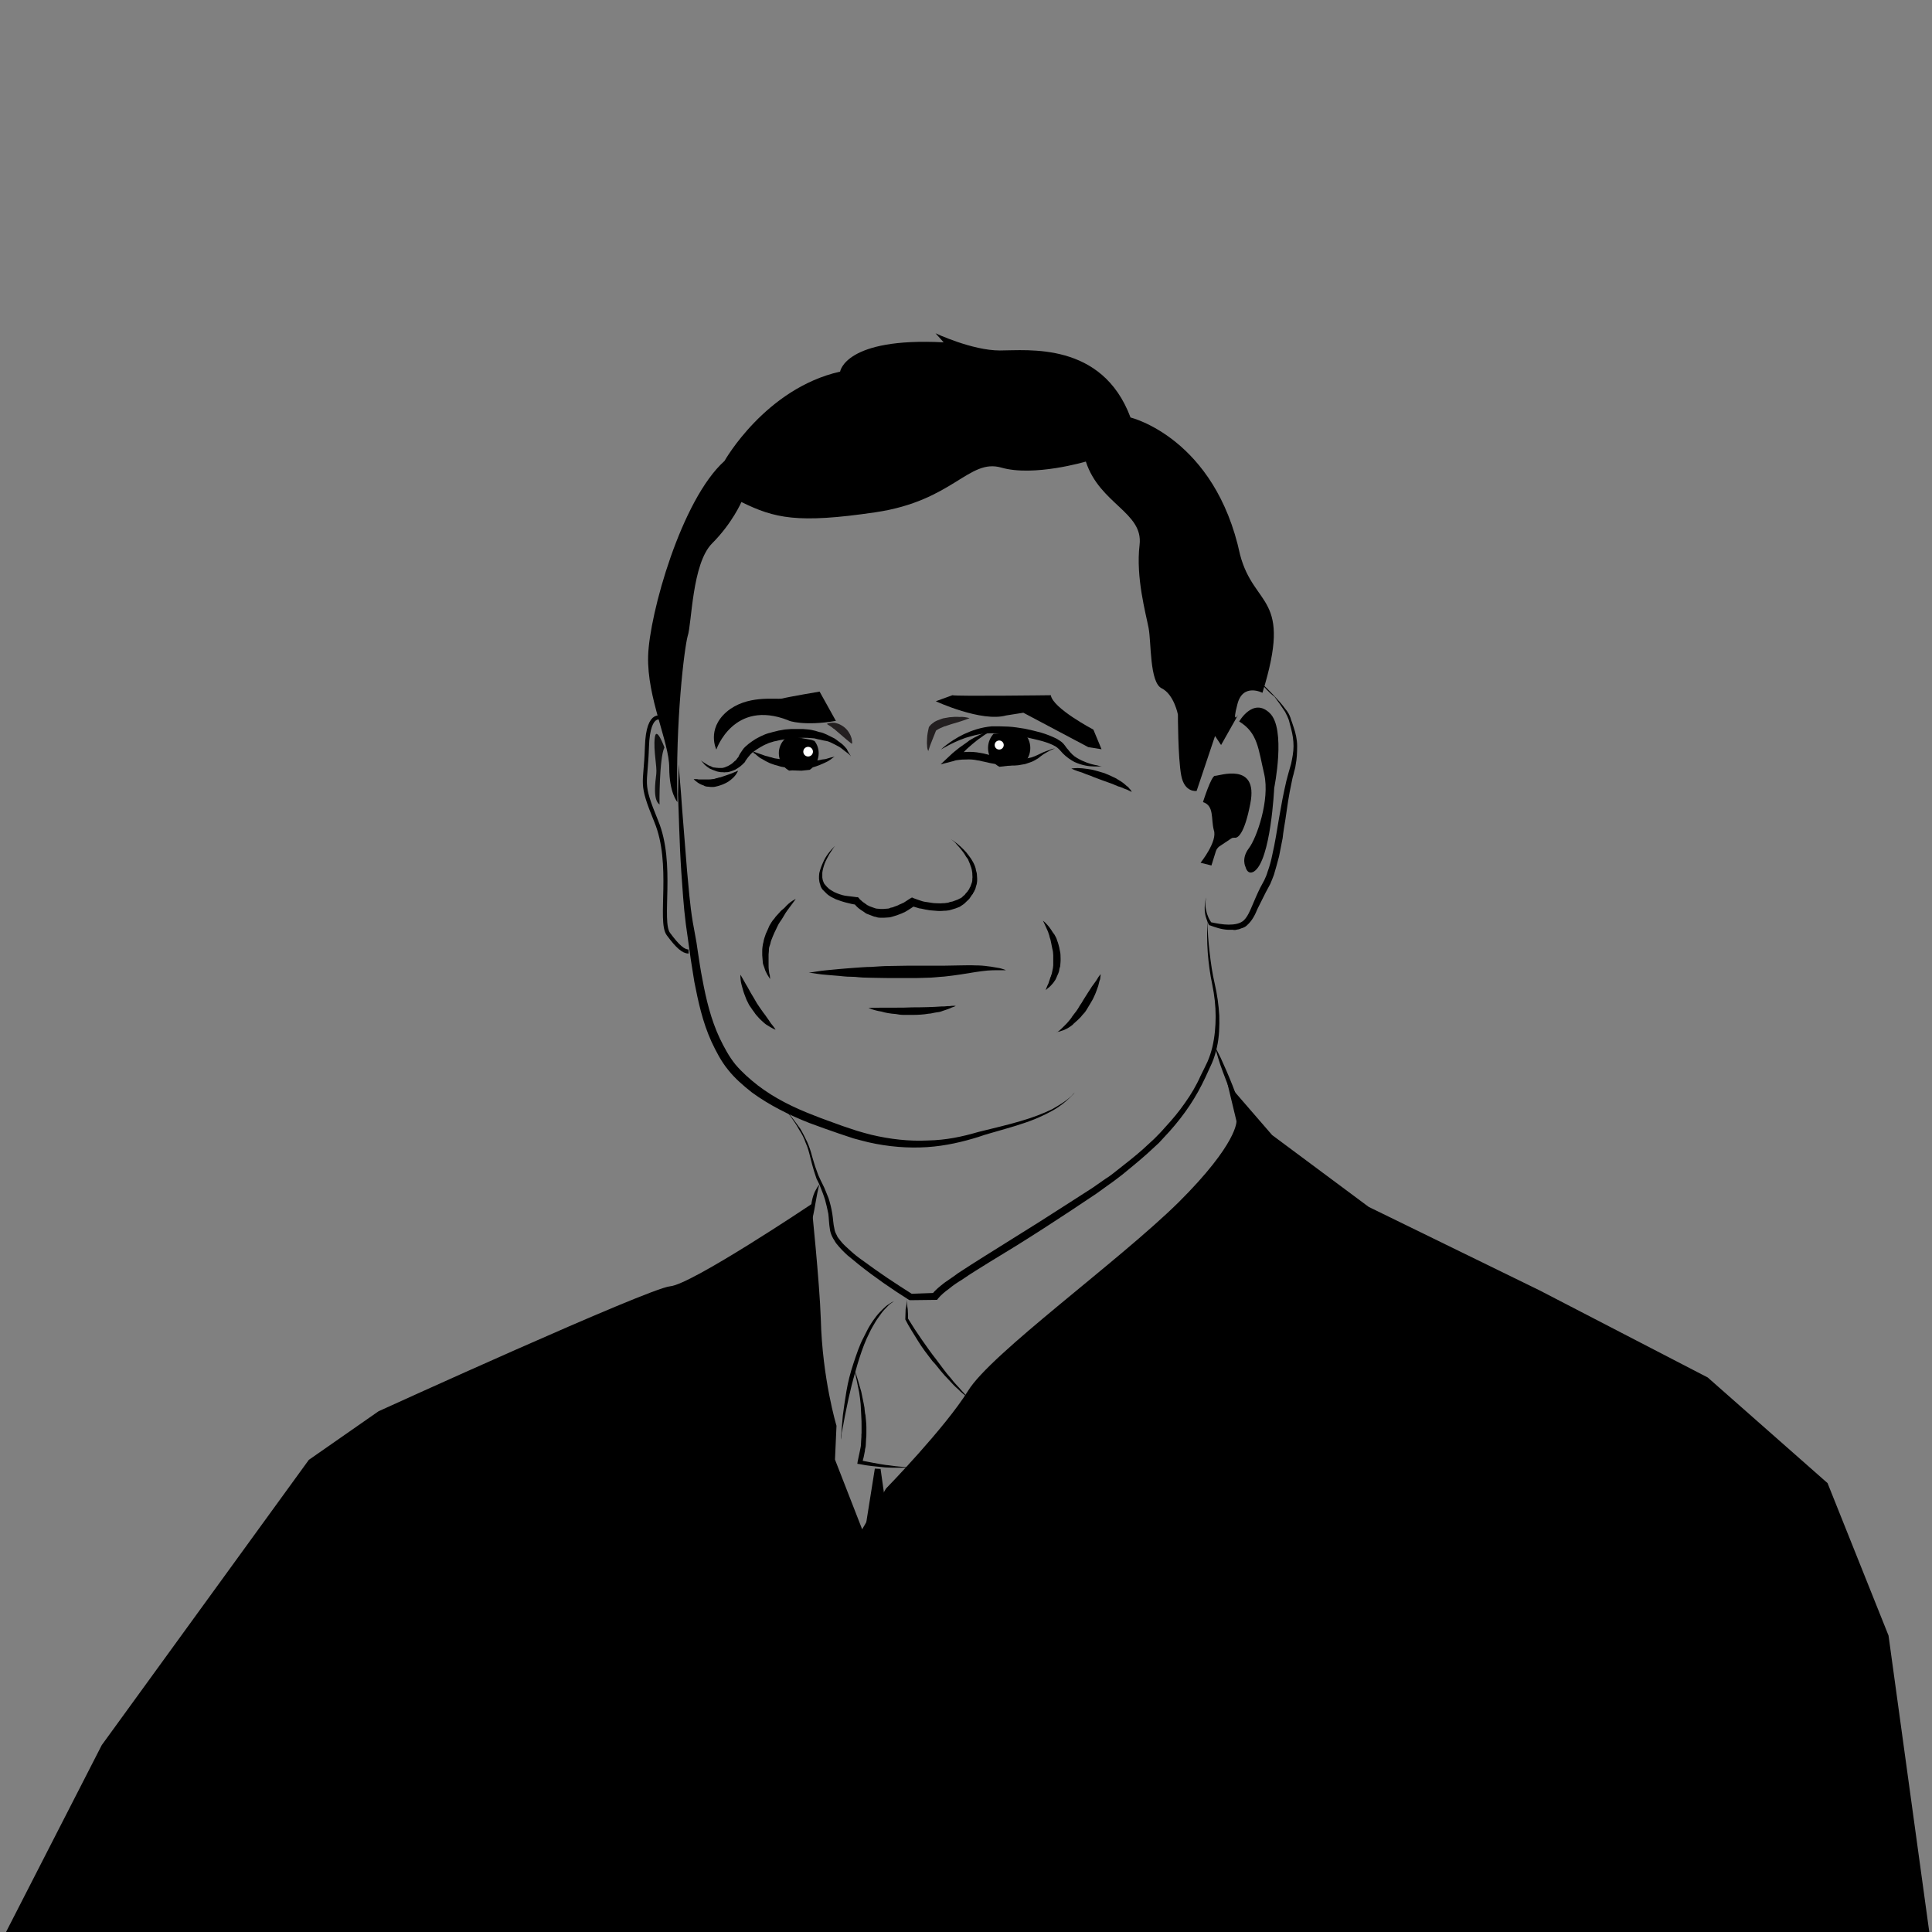 <?xml version="1.0" encoding="utf-8"?>
<!-- Generator: Adobe Illustrator 19.0.1, SVG Export Plug-In . SVG Version: 6.00 Build 0)  -->
<svg version="1.1" id="Layer_1" xmlns="http://www.w3.org/2000/svg" xmlns:xlink="http://www.w3.org/1999/xlink" x="0px" y="0px"
	 viewBox="0 0 640 640" style="enable-background:new 0 0 640 640;" xml:space="preserve">
<rect x="0" y="0" width="640" height="640" fill="#808080" stroke="none"/>
<style type="text/css">
	.st0{fill:none;stroke:#000000;stroke-width:1.345;stroke-miterlimit:10;}
	.st1{clip-path:url(#SVGID_2_);}
	.st2{fill:#FFFFFF;}
	.st3{clip-path:url(#SVGID_4_);}
	.st4{opacity:0.89;enable-background:new    ;}
	.st5{fill:#231F20;}
</style>
<path d="M224.4,265.7c0,0-2.7-3-2.7-11.4c0-8.5-7.4-23.1-7-37c0.4-13.9,11-51.8,25.3-64.6c0,0,13.5-24,38.3-29.6
	c0,0,1.6-11.4,34.3-9.7l-2.7-3c0,0,12.1,5.7,21.3,5.7s33.9-3,43.3,22.2c0,0,28,6.7,36.3,45.5c4.7,17.8,17.5,13.2,7.4,45.7
	c0,0-6.5-3.4-8.3,3.8c-1.9,7.1,0.3,3.4,0.3,3.4l-5.7,10.1l-2-3l-6.1,18.2c0,0-4,0.7-5.1-5.1c-1.1-5.8-1.1-20.2-1.1-20.2
	s-1.3-6.7-5.4-8.7c-4-2-3.4-15.1-4.3-19.9s-4.3-16.8-3-27.6c1.3-10.8-13.2-13.5-17.8-27.6c0,0-17.2,5.1-28,2
	c-10.8-3.1-15.9,11-41.7,14.8s-33.4,2-44.4-3.4c0,0-3,7-9.7,13.7s-6.7,26.6-8.1,30.7C226.7,214.7,223.7,238.8,224.4,265.7z"/>
<path d="M310,232.3c0,0,15.1,7,23.3,4.7l5.7-0.9l21.5,11.4l4.4,0.7l-2.7-6.5c0,0-13.5-7.1-14.1-11.4c0,0-31.2,0.4-32.6,0L310,232.3z
	"/>
<path d="M276.9,238.8l-5.4-9.7c0,0-10.1,1.7-12.4,2.3c-2.3,0.4-11.7-1.3-18.4,4.4c-6.7,5.8-3.4,12.5-3.4,12.5s5.7-16.8,23.8-9.7
	C261.1,238.8,266.5,240.6,276.9,238.8z"/>
<g>
	<path d="M311.7,248.3c0,0,0.7-0.7,1.9-1.6c1.2-0.9,3.2-2.3,5.7-3.5c2.6-1.2,5.7-2.3,9.3-2.6c1.6,0,3.6,0,5.4,0.1
		c1.9,0.1,3.6,0.4,5.5,0.7c1.9,0.4,3.6,0.8,5.4,1.3c1.7,0.5,3.5,1.2,5.1,2c0.8,0.5,1.6,0.9,2.3,1.7c0.7,0.8,0.9,1.3,1.5,1.9
		c0.9,1.2,1.9,2.2,3,2.8c2.2,1.3,4.4,2,5.9,2.3c0.8,0.1,1.3,0.3,1.7,0.4c0.4,0.1,0.7,0.1,0.7,0.1s-0.3,0-0.7,0c-0.4,0-1.1,0-1.9,0
		c-1.6,0-4-0.3-6.6-1.5c-1.3-0.7-2.6-1.6-3.8-2.8c-0.5-0.5-1.1-1.3-1.6-1.7c-0.4-0.4-1.1-0.8-1.7-1.1c-1.5-0.7-3.1-1.2-4.7-1.6
		c-1.6-0.4-3.4-0.8-5.1-1.2c-1.7-0.3-3.5-0.5-5.2-0.8c-1.7-0.1-3.4-0.3-5.1-0.3c-1.6,0-3.1,0.1-4.6,0.4c-1.5,0.3-2.8,0.7-4.2,1.1
		c-2.6,0.9-4.6,1.9-5.9,2.6C312.5,247.8,311.7,248.3,311.7,248.3z"/>
</g>
<g>
	<path d="M349.5,247.9c-0.7,0.3-1.3,0.5-2,0.9c-0.7,0.4-1.3,0.7-1.9,1.1s-1.2,0.9-1.7,1.3c-0.7,0.4-1.3,0.8-2,1.1
		c-0.7,0.3-1.5,0.5-2.3,0.8c-0.8,0.1-1.5,0.3-2.3,0.4c-0.8,0.1-1.5,0.1-2.3,0.1c-0.8,0-1.5,0-2.3-0.1c-0.8-0.1-1.5-0.1-2.3-0.3
		l-2.3-0.4l-2.2-0.5c-0.7-0.1-1.5-0.4-2-0.4c-1.3-0.3-2.7-0.4-4-0.3c-0.7,0-1.3,0-2,0.1c-0.7,0.1-1.3,0.1-2,0.4l-4.3,1.1l3.2-3
		c0.9-0.9,2-1.7,3.1-2.6c1.1-0.8,2.2-1.5,3.2-2.3c1.1-0.7,2.3-1.3,3.5-1.9c0.3-0.1,0.7-0.3,0.9-0.4c0.3-0.1,0.7-0.3,0.9-0.3
		c0.7-0.3,1.2-0.3,1.9-0.4c-1.2,0.5-2.3,1.2-3.2,1.9c-1.1,0.7-2,1.5-3,2.3c-0.9,0.8-1.9,1.6-2.8,2.6c-0.9,0.8-1.7,1.7-2.7,2.7
		l-1.2-1.9c0.8-0.3,1.6-0.4,2.3-0.5c0.8-0.1,1.5-0.3,2.3-0.3c1.6-0.1,3.1,0,4.7,0.3c0.8,0.1,1.5,0.3,2.3,0.5l2.2,0.5
		c1.3,0.3,2.8,0.5,4.2,0.8c2.8,0.4,5.7,0.4,8.3-0.3c1.3-0.4,2.6-1.1,3.9-1.7c0.7-0.3,1.3-0.5,2.2-0.8
		C348.1,248.2,348.9,248,349.5,247.9z"/>
</g>
<g>
	<path d="M281.9,250.6c-0.5-0.7-1.2-1.2-1.9-1.7c-0.7-0.5-1.3-1.1-2-1.5c-0.7-0.4-1.5-0.8-2.3-1.2c-0.8-0.4-1.5-0.7-2.3-0.8
		c-0.8-0.1-1.6-0.4-2.4-0.5l-1.2-0.3l-1.2-0.1c-0.8-0.1-1.6-0.1-2.4-0.1c-0.8,0-1.6,0.1-2.4,0.1H263l-0.5,0.1l-1.3,0.1
		c-0.9,0.1-1.6,0.3-2.4,0.4c-0.8,0.1-1.6,0.4-2.4,0.5c-0.8,0.3-1.6,0.4-2.3,0.8c-0.8,0.3-1.5,0.7-2.2,1.1c-0.7,0.4-1.3,0.8-2,1.3
		c-0.7,0.5-1.2,0.9-1.7,1.6c-0.5,0.5-0.9,1.2-1.3,1.7l-0.1,0.3l0,0c-0.3,0.3-0.5,0.5-0.8,0.8s-0.5,0.4-0.8,0.7
		c-0.5,0.4-1.2,0.8-1.7,1.1c-0.7,0.3-1.3,0.5-2,0.7c-0.4,0.1-0.7,0.1-1.1,0.1c-0.4,0.1-0.7,0-1.1,0s-0.7,0-1.1-0.1
		c-0.4-0.1-0.7-0.1-1.1-0.3L236,255l-0.9-0.4c-0.5-0.3-1.1-0.8-1.6-1.2c-0.4-0.5-0.8-0.9-1.3-1.5c0.5,0.4,1.1,0.8,1.6,1.1
		c0.5,0.3,1.1,0.7,1.6,0.8l0.8,0.4l0.9,0.1c0.3,0.1,0.5,0,0.9,0.1c0.3,0,0.5,0,0.9,0c0.3,0,0.5,0,0.8-0.1c0.3-0.1,0.5-0.1,0.8-0.3
		c0.5-0.1,1.1-0.5,1.6-0.8c0.5-0.3,0.9-0.7,1.3-1.1c0.3-0.1,0.4-0.4,0.7-0.7c0.1-0.3,0.4-0.4,0.5-0.7l-0.1,0.3
		c0.4-1.1,0.9-1.7,1.5-2.6c0.5-0.8,1.2-1.3,2-2c0.4-0.3,0.7-0.5,1.1-0.8l1.2-0.8c0.8-0.4,1.6-0.9,2.4-1.2c0.8-0.4,1.7-0.7,2.6-0.9
		c0.9-0.3,1.7-0.4,2.7-0.7c0.9-0.1,1.9-0.4,2.7-0.4l1.3-0.1h0.7h0.7c0.9,0,1.7,0,2.7,0c0.9,0.1,1.7,0.1,2.7,0.3l1.3,0.3l1.3,0.4
		c0.9,0.1,1.7,0.5,2.6,0.9c0.8,0.4,1.6,0.8,2.4,1.2c0.4,0.3,0.8,0.5,1.1,0.8c0.4,0.3,0.7,0.5,1.1,0.8c0.7,0.5,1.3,1.2,1.9,1.9
		C280.9,249.1,281.5,249.8,281.9,250.6z"/>
</g>
<g>
	<path d="M249.3,248.9c0,0,0.4,0.1,1.2,0.4c0.8,0.3,1.9,0.7,3.1,1.1c0.7,0.1,1.3,0.4,2,0.5c0.7,0.3,1.5,0.4,2.3,0.5
		c0.8,0.1,1.6,0.3,2.4,0.4c0.8,0.1,1.7,0.3,2.6,0.3l1.3,0.1c0.4,0,0.8,0,1.2,0c0.8,0,1.6,0,2.4,0s1.6-0.1,2.3-0.3
		c0.8,0,1.5-0.1,2.2-0.3c0.7-0.1,1.2-0.1,1.7-0.3c0.5-0.1,0.9-0.3,1.3-0.4c0.8-0.1,1.2-0.3,1.2-0.3s-0.4,0.3-1.1,0.8
		c-0.3,0.3-0.8,0.5-1.2,0.8c-0.5,0.3-1.1,0.5-1.7,0.8c-0.3,0.1-0.7,0.3-0.9,0.4c-0.4,0.1-0.7,0.3-1.1,0.4c-0.8,0.3-1.6,0.5-2.6,0.5
		c-0.9,0.1-1.7,0.3-2.7,0.3c-0.4,0-0.9,0-1.5,0l-1.5-0.1c-0.9,0-1.9-0.3-2.8-0.4c-0.9-0.1-1.7-0.5-2.7-0.7c-0.8-0.3-1.6-0.5-2.3-0.9
		c-0.7-0.3-1.3-0.7-2-1.1c-0.7-0.3-1.1-0.7-1.6-1.1c-0.4-0.4-0.8-0.7-1.2-0.9C249.7,249.1,249.3,248.9,249.3,248.9z"/>
</g>
<g>
	<path d="M354.9,254.6c0,0,1.5-0.3,3.5-0.1c1.1,0.1,2.3,0.3,3.5,0.5c1.2,0.3,2.6,0.7,3.9,1.1c1.3,0.5,2.6,1.1,3.8,1.7
		c1.2,0.7,2.2,1.3,3,2c0.4,0.4,0.8,0.7,1.1,0.9c0.3,0.3,0.5,0.7,0.7,0.8c0.4,0.5,0.5,0.8,0.5,0.8s-0.4-0.1-0.9-0.4
		c-0.3-0.1-0.5-0.3-0.9-0.4c-0.4-0.1-0.8-0.3-1.2-0.5c-0.4-0.1-0.9-0.4-1.5-0.5c-0.5-0.3-1.1-0.4-1.6-0.7c-1.2-0.4-2.4-0.9-3.6-1.3
		c-0.7-0.3-1.2-0.4-1.9-0.7c-0.7-0.3-1.2-0.4-1.7-0.7c-1.2-0.4-2.3-0.8-3.2-1.2C356.3,255.3,354.9,254.6,354.9,254.6z"/>
</g>
<g>
	<path d="M244.5,255.3c0,0-0.4,1.1-1.5,2.2c-0.5,0.5-1.3,1.2-2.2,1.7c-0.9,0.5-1.9,0.9-3,1.2c-0.5,0.1-1.1,0.3-1.6,0.3
		c-0.5,0-1.1,0-1.6-0.1c-0.5,0-1.1-0.1-1.5-0.4c-0.4-0.1-0.8-0.3-1.2-0.5c-0.8-0.4-1.2-0.8-1.6-1.1c-0.4-0.3-0.5-0.5-0.5-0.5
		s0.3,0,0.8,0c0.3,0,0.5,0,0.8,0.1c0.3,0,0.7,0,0.9,0c0.4,0,0.8,0,1.2,0s0.8,0,1.2,0s0.8,0,1.3-0.1c0.4,0,0.8-0.1,1.3-0.3
		c0.4,0,0.8-0.3,1.3-0.3c0.4-0.1,0.8-0.3,1.2-0.4c0.8-0.3,1.6-0.5,2.3-0.8C243.5,255.7,244.5,255.3,244.5,255.3z"/>
</g>
<g>
	<path d="M276.6,280.2c-0.7,0.9-1.3,1.9-1.9,2.8c-0.5,0.9-1.1,2-1.5,3c-0.4,1.1-0.7,2.2-0.8,3.1c0,0.5,0,1.1,0,1.6
		c0.1,0.5,0.1,0.9,0.4,1.5c0.1,0.4,0.4,0.8,0.8,1.2c0.3,0.4,0.7,0.7,1.1,1.1c0.4,0.3,0.8,0.5,1.3,0.8c0.4,0.3,0.9,0.4,1.5,0.7
		c1.1,0.4,2,0.7,3.1,0.8c1.1,0.1,2.2,0.3,3.2,0.4h0.4l0.4,0.4c0.1,0.3,0.5,0.5,0.8,0.8c0.3,0.3,0.5,0.5,0.9,0.7
		c0.3,0.3,0.7,0.4,0.9,0.7c0.4,0.1,0.7,0.4,1.1,0.5c0.4,0.1,0.7,0.3,1.1,0.4c0.4,0.1,0.7,0.3,1.1,0.3c0.4,0,0.8,0.1,1.1,0.1
		c0.4,0,0.8,0,1.1,0l1.2-0.1c0.4,0,0.8-0.1,1.1-0.3c0.4-0.1,0.8-0.1,1.1-0.3l1.1-0.4c0.4-0.1,0.7-0.4,1.1-0.5l1.1-0.5l2-1.3l0.7-0.4
		l0.7,0.3c0.7,0.3,1.5,0.5,2.3,0.8c0.8,0.3,1.6,0.4,2.4,0.5c0.8,0.1,1.6,0.3,2.4,0.3c0.8,0,1.6,0.1,2.4,0c0.4,0,0.8,0,1.2-0.1
		c0.4,0,0.8-0.1,1.2-0.3c0.4-0.1,0.8-0.1,1.2-0.3l1.1-0.4c0.4-0.1,0.7-0.4,1.1-0.5l0.5-0.3l0.4-0.4c0.3-0.3,0.7-0.5,0.8-0.8l0.8-0.9
		l0.1-0.3l0,0l0,0c0,0-0.1,0.1,0,0.1l0,0l0,0l0.1-0.1l0.3-0.5c0.1-0.4,0.5-0.8,0.5-1.1c0.1-0.4,0.3-0.7,0.4-1.1
		c0.1-0.4,0.1-0.8,0.1-1.2c0.1-0.4,0-0.8,0-1.2c0-0.4,0-0.8-0.1-1.2c-0.1-0.8-0.4-1.6-0.7-2.4l-0.5-1.2c-0.1-0.4-0.4-0.7-0.7-1.1
		c-0.4-0.7-0.9-1.5-1.5-2.2c-0.5-0.7-1.1-1.3-1.7-2c-0.5-0.7-1.2-1.2-1.9-1.7c1.5,0.9,2.8,2,4.2,3.4c0.7,0.7,1.2,1.3,1.7,2
		c0.3,0.4,0.5,0.7,0.8,1.1l0.7,1.2c0.4,0.8,0.8,1.6,0.9,2.6c0.1,0.4,0.3,0.9,0.3,1.3c0,0.5,0.1,0.9,0.1,1.5s0,0.9-0.1,1.5
		s-0.3,0.9-0.4,1.5s-0.4,0.8-0.5,1.2l-0.3,0.5l-0.1,0.1l0,0v0.1l0,0v0.1l-0.3,0.3l-0.8,1.2c-0.3,0.4-0.7,0.7-1.1,1.1l-0.5,0.5
		l-0.5,0.4c-0.4,0.3-0.8,0.5-1.2,0.8l-1.3,0.5c-0.4,0.1-0.9,0.3-1.3,0.4c-0.4,0.1-0.9,0.3-1.3,0.3c-0.4,0.1-0.9,0.1-1.3,0.1
		c-0.9,0.1-1.9,0.1-2.8,0c-0.9-0.1-1.9-0.1-2.7-0.3c-0.9-0.1-1.7-0.4-2.7-0.5c-0.9-0.3-1.7-0.5-2.7-0.8l1.3-0.1l-2.3,1.5l-1.2,0.7
		c-0.4,0.1-0.8,0.4-1.2,0.5l-1.3,0.5c-0.4,0.1-0.9,0.3-1.3,0.4c-0.4,0.1-0.9,0.3-1.3,0.3l-1.5,0.1c-0.5,0-0.9,0-1.5,0
		s-0.9-0.1-1.5-0.3c-0.5,0-0.9-0.3-1.3-0.4c-0.4-0.1-0.9-0.4-1.3-0.5c-0.4-0.1-0.8-0.4-1.2-0.7c-0.4-0.3-0.8-0.5-1.2-0.8
		c-0.4-0.3-0.7-0.5-1.1-0.9c-0.4-0.4-0.7-0.7-0.9-1.1l0.8,0.4c-1.2-0.1-2.3-0.4-3.5-0.7s-2.3-0.7-3.4-1.1c-0.5-0.3-1.1-0.5-1.6-0.8
		c-0.5-0.3-1.1-0.7-1.5-1.1c-0.4-0.4-0.9-0.9-1.3-1.3c-0.4-0.5-0.7-1.1-0.8-1.7c-0.3-0.7-0.3-1.2-0.4-1.9c0-0.7,0-1.2,0.1-1.9
		c0.3-1.2,0.7-2.3,1.2-3.4C273.5,283.6,275,281.8,276.6,280.2z"/>
</g>
<g>
	<path d="M267.9,322.2c0,0,1.1-0.1,2.8-0.4c1.7-0.3,4.3-0.5,7.4-0.8c1.5-0.1,3.2-0.3,5-0.4c1.7-0.1,3.6-0.3,5.5-0.3
		c1.9-0.1,3.9-0.3,5.9-0.3c2,0,4-0.1,6.1-0.1c2,0,4,0,6.1,0c2,0,3.9,0,5.8,0s3.8-0.1,5.5-0.1s3.4-0.1,5,0c1.6,0,3,0.1,4.3,0.3
		c1.2,0.1,2.4,0.4,3.2,0.5c0.9,0.1,1.6,0.4,2,0.5c0.4,0.1,0.7,0.3,0.7,0.3s-1.1,0-2.8,0c-0.9,0-2,0-3.2,0.1c-1.2,0.1-2.6,0.3-4,0.5
		c-3,0.5-6.6,1.1-10.4,1.5c-1.9,0.1-3.9,0.4-5.9,0.4c-2,0.1-4,0.1-6.2,0.1c-2,0-4,0-6.1,0c-2,0-4-0.1-5.9-0.1s-3.8-0.1-5.5-0.3
		c-1.7,0-3.4-0.1-5-0.3c-3.1-0.3-5.7-0.4-7.4-0.7C268.9,322.3,267.9,322.2,267.9,322.2z"/>
</g>
<g>
	<path d="M287.7,333.9c0,0,1.9-0.1,4.6-0.1c1.3,0,3,0,4.6,0c1.6,0,3.5,0,5.2-0.1c3.6,0,7.1-0.1,9.8-0.3c0.7,0,1.3,0,1.9-0.1
		c0.5,0,1.1,0,1.5-0.1c0.8,0,1.3,0,1.3,0s-0.4,0.3-1.2,0.5c-0.8,0.4-1.9,0.8-3.2,1.2c-0.7,0.3-1.3,0.4-2.2,0.5
		c-0.8,0.1-1.6,0.4-2.4,0.4c-1.7,0.3-3.6,0.4-5.4,0.4c-0.9,0-1.9,0-2.8,0s-1.7-0.1-2.7-0.3c-1.7-0.1-3.4-0.4-4.7-0.8
		C289.4,334.7,287.7,333.9,287.7,333.9z"/>
</g>
<g>
	<path d="M345.5,305c0,0,1.3,0.9,2.7,3c0.3,0.5,0.7,1.1,1.1,1.6c0.4,0.7,0.7,1.2,0.9,2c0.3,0.7,0.5,1.5,0.7,2.3
		c0.1,0.8,0.4,1.6,0.4,2.4s0.1,1.6,0,2.6c0,0.4-0.1,0.8-0.1,1.2c-0.1,0.4-0.3,0.8-0.3,1.2c-0.1,0.8-0.5,1.5-0.8,2.2
		c-0.1,0.3-0.3,0.7-0.4,0.9c-0.1,0.3-0.4,0.5-0.5,0.8c-0.4,0.5-0.7,0.9-1.1,1.3c-0.4,0.4-0.7,0.7-0.9,0.8c-0.5,0.4-0.8,0.7-0.8,0.7
		s0.1-0.4,0.4-1.1c0.1-0.3,0.3-0.7,0.5-1.1c0.1-0.4,0.3-0.9,0.5-1.5c0.1-0.3,0.1-0.5,0.3-0.8c0.1-0.3,0.1-0.5,0.3-0.9
		c0.1-0.7,0.3-1.2,0.4-1.9c0-0.3,0.1-0.7,0.1-0.9c0-0.4,0-0.7,0-1.1c0-0.7,0-1.3,0-2.2c0-0.7-0.1-1.5-0.3-2.2
		c-0.1-0.7-0.3-1.3-0.4-2s-0.3-1.3-0.5-1.9c-0.1-0.7-0.4-1.2-0.5-1.7C346.2,306.4,345.5,305,345.5,305z"/>
</g>
<g>
	<path d="M263.6,297.8c0,0-0.3,0.4-0.8,1.1c-0.5,0.7-1.2,1.6-2,2.7c-0.4,0.5-0.8,1.2-1.2,1.9s-0.8,1.3-1.3,2
		c-0.5,0.7-0.8,1.5-1.2,2.3c-0.4,0.8-0.8,1.6-1.1,2.4c-0.3,0.8-0.7,1.6-0.8,2.4c-0.1,0.4-0.3,0.8-0.4,1.2c-0.1,0.4-0.1,0.8-0.1,1.2
		c0,0.4-0.1,0.8-0.1,1.2c0,0.4,0,0.8,0,1.2c0,0.4,0,0.8,0,1.1c0,0.4,0,0.7,0,1.1c0,0.7,0,1.3,0.1,1.9c0.1,0.5,0.1,1.1,0.3,1.5
		c0.1,0.8,0.1,1.3,0.1,1.3s-0.3-0.4-0.7-1.1c-0.3-0.4-0.4-0.8-0.7-1.3s-0.4-1.2-0.7-1.9c-0.1-0.4-0.3-0.7-0.3-1.1s-0.1-0.8-0.1-1.2
		c0-0.4-0.1-0.8-0.1-1.3c0-0.4,0-0.9,0-1.3c0-0.4,0-0.9,0.1-1.5c0.1-0.5,0.1-0.9,0.3-1.5c0.1-0.9,0.5-1.9,0.8-2.8
		c0.4-0.9,0.8-1.7,1.2-2.7c0.5-0.8,0.9-1.6,1.6-2.3c0.5-0.8,1.1-1.3,1.7-2c0.5-0.7,1.2-1.1,1.7-1.6
		C261.8,298.5,263.6,297.8,263.6,297.8z"/>
</g>
<g>
	<path d="M349.9,342c0,0,0.4-0.1,0.9-0.5c0.5-0.4,1.2-1.1,2-1.9c0.4-0.4,0.8-0.8,1.2-1.3c0.4-0.5,0.8-0.9,1.2-1.6
		c0.4-0.5,0.8-1.1,1.3-1.7c0.4-0.5,0.8-1.2,1.2-1.9c0.4-0.5,0.8-1.2,1.2-1.9c0.4-0.7,0.8-1.2,1.2-1.9c0.4-0.7,0.8-1.2,1.1-1.7
		c0.3-0.5,0.7-1.1,1.1-1.6c0.7-0.9,1.2-1.7,1.6-2.4c0.4-0.5,0.7-0.9,0.7-0.9s0,0.4-0.1,1.1c0,0.4-0.1,0.8-0.3,1.2
		c-0.1,0.5-0.3,1.1-0.4,1.6c-0.4,1.1-0.8,2.4-1.5,3.8c-0.3,0.7-0.7,1.3-1.1,2c-0.4,0.7-0.8,1.3-1.2,2c-0.4,0.7-0.9,1.3-1.5,1.9
		c-0.5,0.7-1.1,1.2-1.6,1.7c-0.5,0.5-1.1,0.9-1.6,1.5c-0.5,0.4-1.1,0.8-1.6,1.1c-0.5,0.3-1.1,0.5-1.5,0.7c-0.4,0.1-0.9,0.3-1.2,0.4
		c-0.4,0.1-0.7,0.1-0.8,0.1C350.1,342,349.9,342,349.9,342z"/>
</g>
<g>
	<path d="M245.3,322.9c0,0,0.7,1.2,1.7,3c0.5,0.8,1.1,1.9,1.7,3c0.7,1.1,1.3,2.2,2,3.4c0.7,1.1,1.5,2.2,2.2,3.2
		c0.4,0.5,0.7,0.9,1.1,1.5c0.3,0.5,0.7,0.9,0.9,1.3c0.3,0.4,0.5,0.8,0.8,1.1c0.3,0.3,0.5,0.7,0.7,0.9c0.4,0.5,0.5,0.8,0.5,0.8
		s-0.3-0.1-0.9-0.4c-0.5-0.3-1.3-0.7-2.2-1.3c-0.4-0.3-0.9-0.7-1.3-1.1c-0.4-0.4-0.9-0.8-1.3-1.3c-0.4-0.5-0.9-0.9-1.3-1.6
		c-0.4-0.5-0.8-1.1-1.2-1.7c-0.4-0.5-0.8-1.2-1.1-1.9c-0.4-0.7-0.5-1.2-0.8-1.9c-0.5-1.2-0.8-2.4-1.1-3.5
		C245.1,324.2,245.3,322.9,245.3,322.9z"/>
</g>
<g>
	<path d="M224.8,253.2c0,0,0.3,3.5,0.8,9.7c0.4,6.2,1.2,15.1,2,25.6c0.5,5.2,0.9,11,1.9,17c0.5,3,1.2,6.1,1.6,9.3
		c0.5,3.1,0.9,6.3,1.6,9.7c1.2,6.5,2.8,13.2,5.7,19.4c1.5,3.1,3.1,6.1,5.2,8.7c2.2,2.6,4.7,4.8,7.5,7c5.5,4.2,11.8,7.3,18.3,9.8
		c3.2,1.3,6.5,2.4,9.7,3.6c1.6,0.5,3.2,1.1,4.8,1.6s3.2,0.9,4.7,1.3c6.3,1.5,12.6,2.2,18.7,1.9c6.1-0.1,11.6-1.3,16.7-2.8
		c5.2-1.3,10-2.4,14-3.6c4.2-1.2,7.7-2.6,10.4-3.9c2.7-1.5,4.7-2.8,5.9-3.9c0.7-0.5,1.1-1.1,1.3-1.3c0.3-0.3,0.4-0.4,0.4-0.4
		s-0.1,0.1-0.4,0.5c-0.3,0.3-0.7,0.8-1.3,1.3c-1.2,1.2-3.1,2.8-5.8,4.3c-2.7,1.5-6.2,3.1-10.4,4.4c-2,0.7-4.3,1.3-6.6,2
		s-4.8,1.3-7.3,2.2c-5.1,1.6-10.9,3-17.1,3.4c-6.2,0.4-12.8-0.1-19.4-1.6c-1.6-0.4-3.2-0.8-5-1.3c-1.6-0.5-3.2-1.1-4.8-1.6
		c-3.2-1.1-6.6-2.3-9.8-3.5c-6.6-2.6-13.1-5.8-19-10.1c-2.8-2.2-5.7-4.7-7.9-7.5c-2.3-2.8-4-6.1-5.5-9.3c-3-6.6-4.4-13.3-5.7-19.9
		c-0.5-3.4-1.1-6.6-1.5-9.7c-0.4-3.2-0.9-6.2-1.3-9.3c-0.8-6.2-1.1-11.8-1.5-17.2c-0.7-10.6-0.8-19.5-1.1-25.7
		C224.8,256.7,224.8,253.2,224.8,253.2z"/>
</g>
<path class="st0" d="M219.7,238.1c0,0-5-3.6-5.4,9.4c-0.4,13.1-2.4,11.2,3.1,24.6c5.8,14,0.9,33.1,4,37.3c3.1,4.2,5,5.8,6.7,5.8"/>
<g>
	<path d="M417.5,226c1.5,1.3,3,2.8,4.4,4.3s2.8,3,4,4.7c0.7,0.8,1.2,1.7,1.6,2.8c0.1,0.5,0.3,0.9,0.5,1.5l0.5,1.5
		c0.7,2,1.2,4.2,1.2,6.3c0,2.2-0.1,4.3-0.5,6.3c-0.1,1.1-0.5,2-0.7,3.1c-0.3,0.9-0.5,2-0.7,3c-0.4,1.9-0.8,3.9-1.1,5.9l-0.9,6.1
		c-0.3,2-0.7,4-0.9,6.1c-0.4,2-0.8,4-1.2,6.1c-0.5,2-1.1,4-1.7,6.1c-0.3,0.9-0.8,2-1.2,3l-0.8,1.5l-0.7,1.3
		c-0.9,1.7-1.7,3.5-2.7,5.4c-0.8,1.9-1.7,3.9-3.5,5.5c-0.4,0.4-0.9,0.7-1.5,0.9c-0.5,0.1-1.1,0.5-1.6,0.5c-0.5,0.1-1.1,0.3-1.6,0.1
		c-0.5,0-1.1,0-1.6,0c-2.2-0.1-4.2-0.8-6.1-1.5h-0.1l-0.1-0.1c-0.4-0.7-0.7-1.5-0.9-2.2c-0.3-0.8-0.4-1.5-0.5-2.3
		c-0.1-1.6,0-3.2,0.5-4.6c-0.4,1.5-0.4,3.1,0,4.4c0.1,0.7,0.4,1.5,0.7,2.2c0.3,0.7,0.7,1.3,1.1,1.9l-0.3-0.3c2,0.4,4,0.8,5.9,0.8
		c1.9,0,3.9-0.3,5.1-1.5c1.2-1.2,2-3.1,2.8-5c0.4-0.9,0.8-1.9,1.2-2.8c0.4-0.9,0.9-2,1.3-2.8l0.7-1.3l0.7-1.3
		c0.4-0.9,0.8-1.7,1.1-2.8c0.7-1.9,1.2-3.8,1.6-5.8c0.9-3.9,1.5-7.9,2.2-12l1.1-6.1c0.4-2,0.8-4,1.3-6.1c0.3-1.1,0.5-2,0.8-3
		c0.3-0.9,0.5-1.9,0.8-2.8c0.4-1.9,0.8-3.9,0.8-5.8c0-2-0.3-3.9-0.8-5.8l-0.4-1.5c-0.1-0.5-0.3-1.1-0.4-1.5
		c-0.3-0.8-0.7-1.7-1.2-2.6c-1.1-1.7-2.3-3.4-3.5-5C420.1,229.2,418.8,227.6,417.5,226z"/>
</g>
<path d="M398.5,265.7c0,0,2.8-8.9,4-8.7c1.2,0.1,14.4-4.8,11.7,9.1c-2,10.5-4.3,11.6-5.2,11.4c-0.4,0-0.8,0-1.2,0.3l-3.9,2.6
	c-0.5,0.4-0.9,0.9-1.1,1.5l-1.5,4.8l-3.6-0.9c0,0,5.7-7.1,4.4-10.8C401.1,271.3,402.3,266.9,398.5,265.7z"/>
<path d="M410.5,239c0,0,4.6-8.1,10.1-2.8c5.5,5.2,1.5,24.8,1.5,24.8s-1.1,24.1-6.7,27.7c-2.2,1.3-2.8-1.5-2.8-1.5s-1.5-2.8,1.1-6.2
	c2.6-3.4,7-16,5.1-24.5C416.8,248,416.7,242.8,410.5,239z"/>
<g>
	<path d="M400,305c0,3.5,0.3,7,0.7,10.5c0.4,3.5,0.9,7,1.7,10.4c0.8,3.5,1.3,7,1.5,10.5c0.1,3.5,0,7.1-0.8,10.6
		c-0.4,1.7-0.9,3.5-1.6,5.1c-0.7,1.6-1.5,3.2-2.2,4.8c-1.5,3.2-3.2,6.3-5.2,9.3c-2,3-4.2,5.8-6.6,8.5c-1.2,1.3-2.4,2.6-3.6,3.9
		c-1.3,1.2-2.6,2.4-3.9,3.6c-2.7,2.4-5.4,4.6-8.2,6.9c-1.5,1.1-2.8,2.2-4.3,3.2l-4.3,3.1c-5.8,3.9-11.7,7.8-17.6,11.6
		c-3,1.9-5.9,3.8-9,5.7l-9,5.5c-3,1.9-5.9,3.6-8.9,5.7c-1.5,0.9-3,1.9-4.3,3c-1.3,0.9-2.8,2.2-3.6,3.2l-0.4,0.5h-0.5l-8.1,0.1h-0.4
		l-0.3-0.1c-5.7-3.6-11.2-7.4-16.5-11.6c-1.3-1.1-2.7-2.2-3.9-3.2c-1.2-1.1-2.4-2.3-3.6-3.8c-0.3-0.4-0.5-0.7-0.7-1.1
		c-0.3-0.4-0.5-0.8-0.7-1.2c-0.4-0.8-0.7-1.7-0.8-2.6c-0.3-1.7-0.3-3.4-0.5-5c-0.3-1.6-0.7-3.2-1.1-4.7c-0.5-1.6-1.1-3.1-1.7-4.6
		c-0.3-0.8-0.7-1.5-1.1-2.3c-0.3-0.8-0.5-1.6-0.8-2.4c-0.5-1.6-0.9-3.2-1.3-4.8c-0.4-1.6-0.8-3.2-1.5-4.7c-0.5-1.5-1.3-3.1-2.2-4.4
		c-0.8-1.5-1.7-2.8-2.7-4.2s-2-2.7-3.1-3.9c1.1,1.2,2.3,2.4,3.2,3.8c1.1,1.3,2,2.7,3,4c0.9,1.5,1.6,3,2.3,4.4
		c0.7,1.6,1.2,3.1,1.6,4.7c0.5,1.6,0.9,3.2,1.5,4.7c0.3,0.8,0.5,1.5,0.9,2.3c0.3,0.7,0.7,1.5,1.1,2.3c0.8,1.5,1.3,3.1,2,4.7
		c0.5,1.6,0.9,3.2,1.2,5s0.3,3.4,0.7,5c0.1,0.8,0.4,1.5,0.8,2.2c0.1,0.4,0.4,0.7,0.5,0.9c0.3,0.3,0.5,0.7,0.7,0.9
		c0.9,1.2,2.2,2.3,3.4,3.4s2.6,2.2,3.9,3.1c2.7,2,5.4,3.9,8.2,5.8c2.8,1.9,5.5,3.6,8.3,5.4l-0.7-0.1l8.1-0.3l-0.9,0.5
		c1.3-1.7,2.7-2.7,4.2-3.9c1.5-1.1,3-2,4.4-3.1c3-2,5.9-3.8,8.9-5.7l17.9-11.2c5.9-3.8,11.8-7.5,17.8-11.4l4.3-3
		c1.5-0.9,2.8-2,4.2-3.1c2.8-2.2,5.5-4.3,8.1-6.6c1.3-1.2,2.6-2.4,3.8-3.5c1.2-1.2,2.4-2.4,3.6-3.8c2.4-2.6,4.6-5.2,6.6-8.1
		c2-2.8,3.8-5.8,5.2-9c0.8-1.6,1.6-3.2,2.3-4.7c0.7-1.6,1.2-3.2,1.6-4.8c0.8-3.4,1.1-6.9,1.1-10.2c0-3.5-0.4-7-1.1-10.4
		C400.1,319.1,399.6,312,400,305z"/>
</g>
<g>
	<g>
		<defs>
			<polygon id="SVGID_1_" points="271.9,246.2 268.8,245.1 265.5,244.5 261.8,244.4 259.3,244.7 256.7,245.6 255.4,250.7 256.7,255 
				259.5,255.4 262.5,255.2 265.5,255.3 268.4,255 271.6,253.7 273.8,250.9 			"/>
		</defs>
		<clipPath id="SVGID_2_">
			<use xlink:href="#SVGID_1_"  style="overflow:visible;"/>
		</clipPath>
		<circle class="st1" cx="264.6" cy="249.5" r="6.6"/>
	</g>
</g>
<circle class="st2" cx="267.7" cy="249" r="1.6"/>
<g>
	<g>
		<defs>
			<polygon id="SVGID_3_" points="325.9,250.1 325.7,243.9 328.8,243.1 333.4,242.8 337.8,243.3 342.7,244.3 344.4,250.3 
				341.5,251.7 337.8,252.9 334.6,253.6 330.3,254.1 329.1,254.2 			"/>
		</defs>
		<clipPath id="SVGID_4_">
			<use xlink:href="#SVGID_3_"  style="overflow:visible;"/>
		</clipPath>
		<circle class="st3" cx="334.3" cy="247.8" r="7"/>
	</g>
</g>
<circle class="st2" cx="331" cy="246.8" r="1.5"/>
<g>
	<path d="M402.4,346.4c0,0,0.3,0.4,0.5,1.1c0.4,0.7,0.8,1.7,1.5,3c1.1,2.4,2.6,5.8,3.9,9.1c1.3,3.4,2.6,6.7,3.4,9.4
		c0.4,1.3,0.7,2.4,0.9,3.1c0.3,0.8,0.3,1.2,0.3,1.2s-0.3-0.4-0.5-1.1c-0.4-0.7-0.8-1.7-1.5-3c-1.1-2.4-2.6-5.8-3.9-9.1
		c-1.3-3.4-2.6-6.7-3.4-9.4c-0.4-1.3-0.7-2.4-0.9-3.1C402.6,346.8,402.4,346.4,402.4,346.4z"/>
</g>
<g>
	<path d="M271.5,392.2c0,0-0.3,0.8-0.5,1.9c-0.1,0.5-0.3,1.2-0.4,1.9c-0.1,0.7-0.3,1.5-0.4,2.2c-0.1,0.8-0.3,1.5-0.4,2.3
		c-0.1,0.7-0.3,1.3-0.4,2c-0.3,1.2-0.5,1.9-0.5,1.9s-0.1-0.8-0.3-2c-0.1-1.2,0-2.8,0.3-4.3c0.3-1.6,0.8-3.1,1.5-4.2
		c0.3-0.5,0.5-0.9,0.8-1.2C271.4,392.2,271.5,392.2,271.5,392.2z"/>
</g>
<g>
	<path d="M278.6,476.9c0,0,0-0.8,0.1-2.2c0.1-1.3,0.3-3.4,0.5-5.8c0.3-2.4,0.7-5.1,1.2-8.1c0.5-3,1.3-6.1,2.3-9.1s2-6.1,3.4-8.7
		c0.7-1.3,1.3-2.7,2-3.8c0.7-1.2,1.5-2.3,2.2-3.2c0.7-0.9,1.5-1.7,2.2-2.4s1.3-1.2,2-1.6c0.5-0.4,1.1-0.7,1.3-0.8
		c0.3-0.1,0.5-0.3,0.5-0.3s-0.1,0.1-0.4,0.3c-0.3,0.3-0.8,0.5-1.2,0.9c-0.5,0.4-1.1,1.1-1.7,1.7s-1.3,1.6-2,2.6
		c-0.7,0.9-1.3,2-2,3.2c-0.7,1.2-1.2,2.4-1.9,3.8c-1.2,2.7-2.2,5.7-3.1,8.7c-0.4,1.5-0.9,3.1-1.3,4.6c-0.4,1.5-0.8,3-1.1,4.4
		c-0.7,2.8-1.2,5.7-1.7,7.9c-0.4,2.3-0.8,4.3-1.1,5.7C278.8,476.1,278.6,476.9,278.6,476.9z"/>
</g>
<g>
	<path d="M300.4,430.5c0.1,1.1,0.1,2.2,0.3,3.2c0.1,1.1,0.1,2.2,0.1,3.2v-0.1c0.7,1.2,1.5,2.3,2.2,3.5c0.8,1.1,1.5,2.3,2.3,3.4
		c0.8,1.1,1.6,2.3,2.4,3.4c0.8,1.1,1.6,2.2,2.4,3.2l1.2,1.6c0.4,0.5,0.8,1.1,1.2,1.6c0.8,1.1,1.7,2.2,2.6,3.2c0.8,1.1,1.7,2,2.7,3.1
		c0.9,1.1,1.9,2,2.7,3.1c-1.1-0.9-2.2-1.7-3.1-2.7c-1.1-0.9-2-1.9-3-3c-0.9-0.9-1.9-2-2.8-3.1c-0.9-1.1-1.7-2.2-2.7-3.2
		c-1.7-2.2-3.4-4.4-4.8-6.7s-3-4.7-4.2-7.1V437v-0.1c0-1.1,0.1-2.2,0.1-3.2C300.3,432.5,300.4,431.4,300.4,430.5z"/>
</g>
<g>
	<path d="M282.9,453.4c0.5,1.2,0.9,2.4,1.3,3.8c0.4,1.2,0.7,2.6,1.1,3.8c0.3,1.3,0.5,2.6,0.8,3.9c0.1,0.7,0.3,1.3,0.3,1.9
		c0.1,0.7,0.1,1.3,0.3,2c0.1,1.3,0.3,2.7,0.3,3.9c0,0.7,0,1.3,0,2s0,1.3-0.1,2l-0.1,2c0,0.7-0.3,1.3-0.3,2c-0.1,0.7-0.3,1.3-0.4,2
		l-0.5,1.9l-0.4-0.8c2.7,0.5,5.5,1.1,8.3,1.5c1.3,0.1,2.8,0.4,4.2,0.5c1.3,0.1,2.8,0.3,4.2,0.3c-0.7,0-1.3,0.1-2.2,0.1
		c-0.7,0-1.5,0-2.2,0c-1.5,0-2.8,0-4.3-0.1c-2.8-0.3-5.7-0.5-8.5-1.1l-0.7-0.1l0.1-0.7l0.4-1.9c0.1-0.7,0.3-1.2,0.4-1.9
		c0.1-0.7,0.3-1.2,0.3-1.9l0.1-1.9c0.1-0.7,0-1.3,0.1-1.9c0-0.7,0-1.3,0-1.9c0-1.3,0-2.6-0.1-3.9c0-0.7-0.1-1.3-0.1-1.9
		c0-0.7-0.1-1.3-0.1-1.9c-0.1-1.3-0.3-2.6-0.5-3.9C284,458.5,283.6,455.9,282.9,453.4z"/>
</g>
<polygon points="289.8,486.5 286.3,508.5 293.7,500.7 291.7,486.6 "/>
<path d="M268.8,398.9c0,0-39.7,26.6-46.8,27.2s-96.6,41.4-96.6,41.4l-23.1,16.1l-68.6,94.5L2,640h637.1l-13.5-98.2l-20.2-50.5
	l-39.7-35l-55.8-28.9l-56.5-27.6l-32-23.8l-14.8-17.1l3,12.5c0,0,0.5,7.3-19.2,26.9c-19.9,19.6-62.2,50.1-69.7,62.4
	c-7.7,12.4-27.2,32.4-27.2,32.4l-7.9,13.5l-9-23.1l0.5-11.2c0,0-4.7-15.5-5.2-35.4C271.5,424.8,268.8,398.9,268.8,398.9z"/>
<g>
	<path d="M487.7,648.7c0,0-0.1,0.7-0.3,1.6c-0.3,0.9-0.7,2.2-1.2,3.4s-1.1,2.3-1.7,3.2c-0.5,0.8-0.9,1.3-0.9,1.3s0.1-0.7,0.4-1.6
		c0.3-0.9,0.8-2.1,1.3-3.3s1.1-2.3,1.6-3.2C487.3,649.3,487.7,648.7,487.7,648.7z"/>
</g>
<path class="st4" d="M220.1,247.6c0,0-2.7-7.4-3.2-3.2c-0.5,4.2,0.8,9.4,0.5,12c-0.3,2.6-1.2,8.6,1.1,10.1
	C218.4,266.5,218.4,251,220.1,247.6z"/>
<g>
	<path class="st5" d="M321.2,237.9c-0.5,0.2-1,0.4-1.6,0.6c-0.5,0.2-1,0.3-1.5,0.5c-1,0.3-2,0.6-3,0.9c-0.5,0.2-1,0.3-1.5,0.5
		c-0.2,0.1-0.5,0.2-0.7,0.2c-0.2,0.1-0.5,0.2-0.7,0.3l-0.7,0.3l-0.6,0.3l-0.5,0.3c-0.2,0.1-0.3,0.2-0.4,0.3l0.2-0.4l-1.4,3.5
		c-0.2,0.6-0.5,1.2-0.7,1.8l-0.3,0.9c-0.1,0.3-0.2,0.6-0.3,0.9c-0.3-0.6-0.4-1.3-0.4-2c-0.1-0.7,0-1.3,0-2c0-0.7,0.1-1.3,0.2-2
		c0.1-0.7,0.3-1.3,0.4-1.9l0.1-0.2l0.2-0.2c0.2-0.3,0.5-0.6,0.8-0.8c0.3-0.2,0.5-0.4,0.8-0.6l0.8-0.4c0.3-0.1,0.6-0.2,0.8-0.3
		c0.3-0.1,0.5-0.2,0.8-0.3c0.3-0.1,0.6-0.2,0.8-0.2c0.6-0.1,1.1-0.2,1.7-0.3c1.1-0.1,2.2-0.2,3.3-0.1
		C319,237.4,320.1,237.6,321.2,237.9z"/>
</g>
<g>
	<path class="st5" d="M282.2,246.4c0,0-0.2-0.1-0.4-0.3c-0.3-0.2-0.6-0.5-1-0.8c-0.4-0.3-0.8-0.7-1.3-1.1c-0.2-0.2-0.5-0.4-0.7-0.6
		c-0.2-0.2-0.5-0.4-0.7-0.6c-0.2-0.2-0.5-0.4-0.7-0.6c-0.2-0.2-0.5-0.4-0.7-0.6c-0.2-0.2-0.4-0.4-0.7-0.5c-0.2-0.2-0.4-0.4-0.6-0.5
		c-0.2-0.1-0.4-0.3-0.6-0.4c-0.2-0.1-0.3-0.2-0.5-0.3c-0.3-0.2-0.4-0.3-0.4-0.3s0.2-0.1,0.5-0.2c0.3-0.1,0.8-0.2,1.4-0.2
		c0.3,0,0.6,0,1,0.1c0.3,0.1,0.7,0.2,1,0.3c0.7,0.3,1.4,0.7,2,1.2c0.6,0.5,1.1,1.1,1.5,1.8c0.4,0.6,0.6,1.2,0.8,1.8
		c0.1,0.6,0.2,1.1,0.2,1.4C282.2,246.2,282.2,246.4,282.2,246.4z"/>
</g>
</svg>
